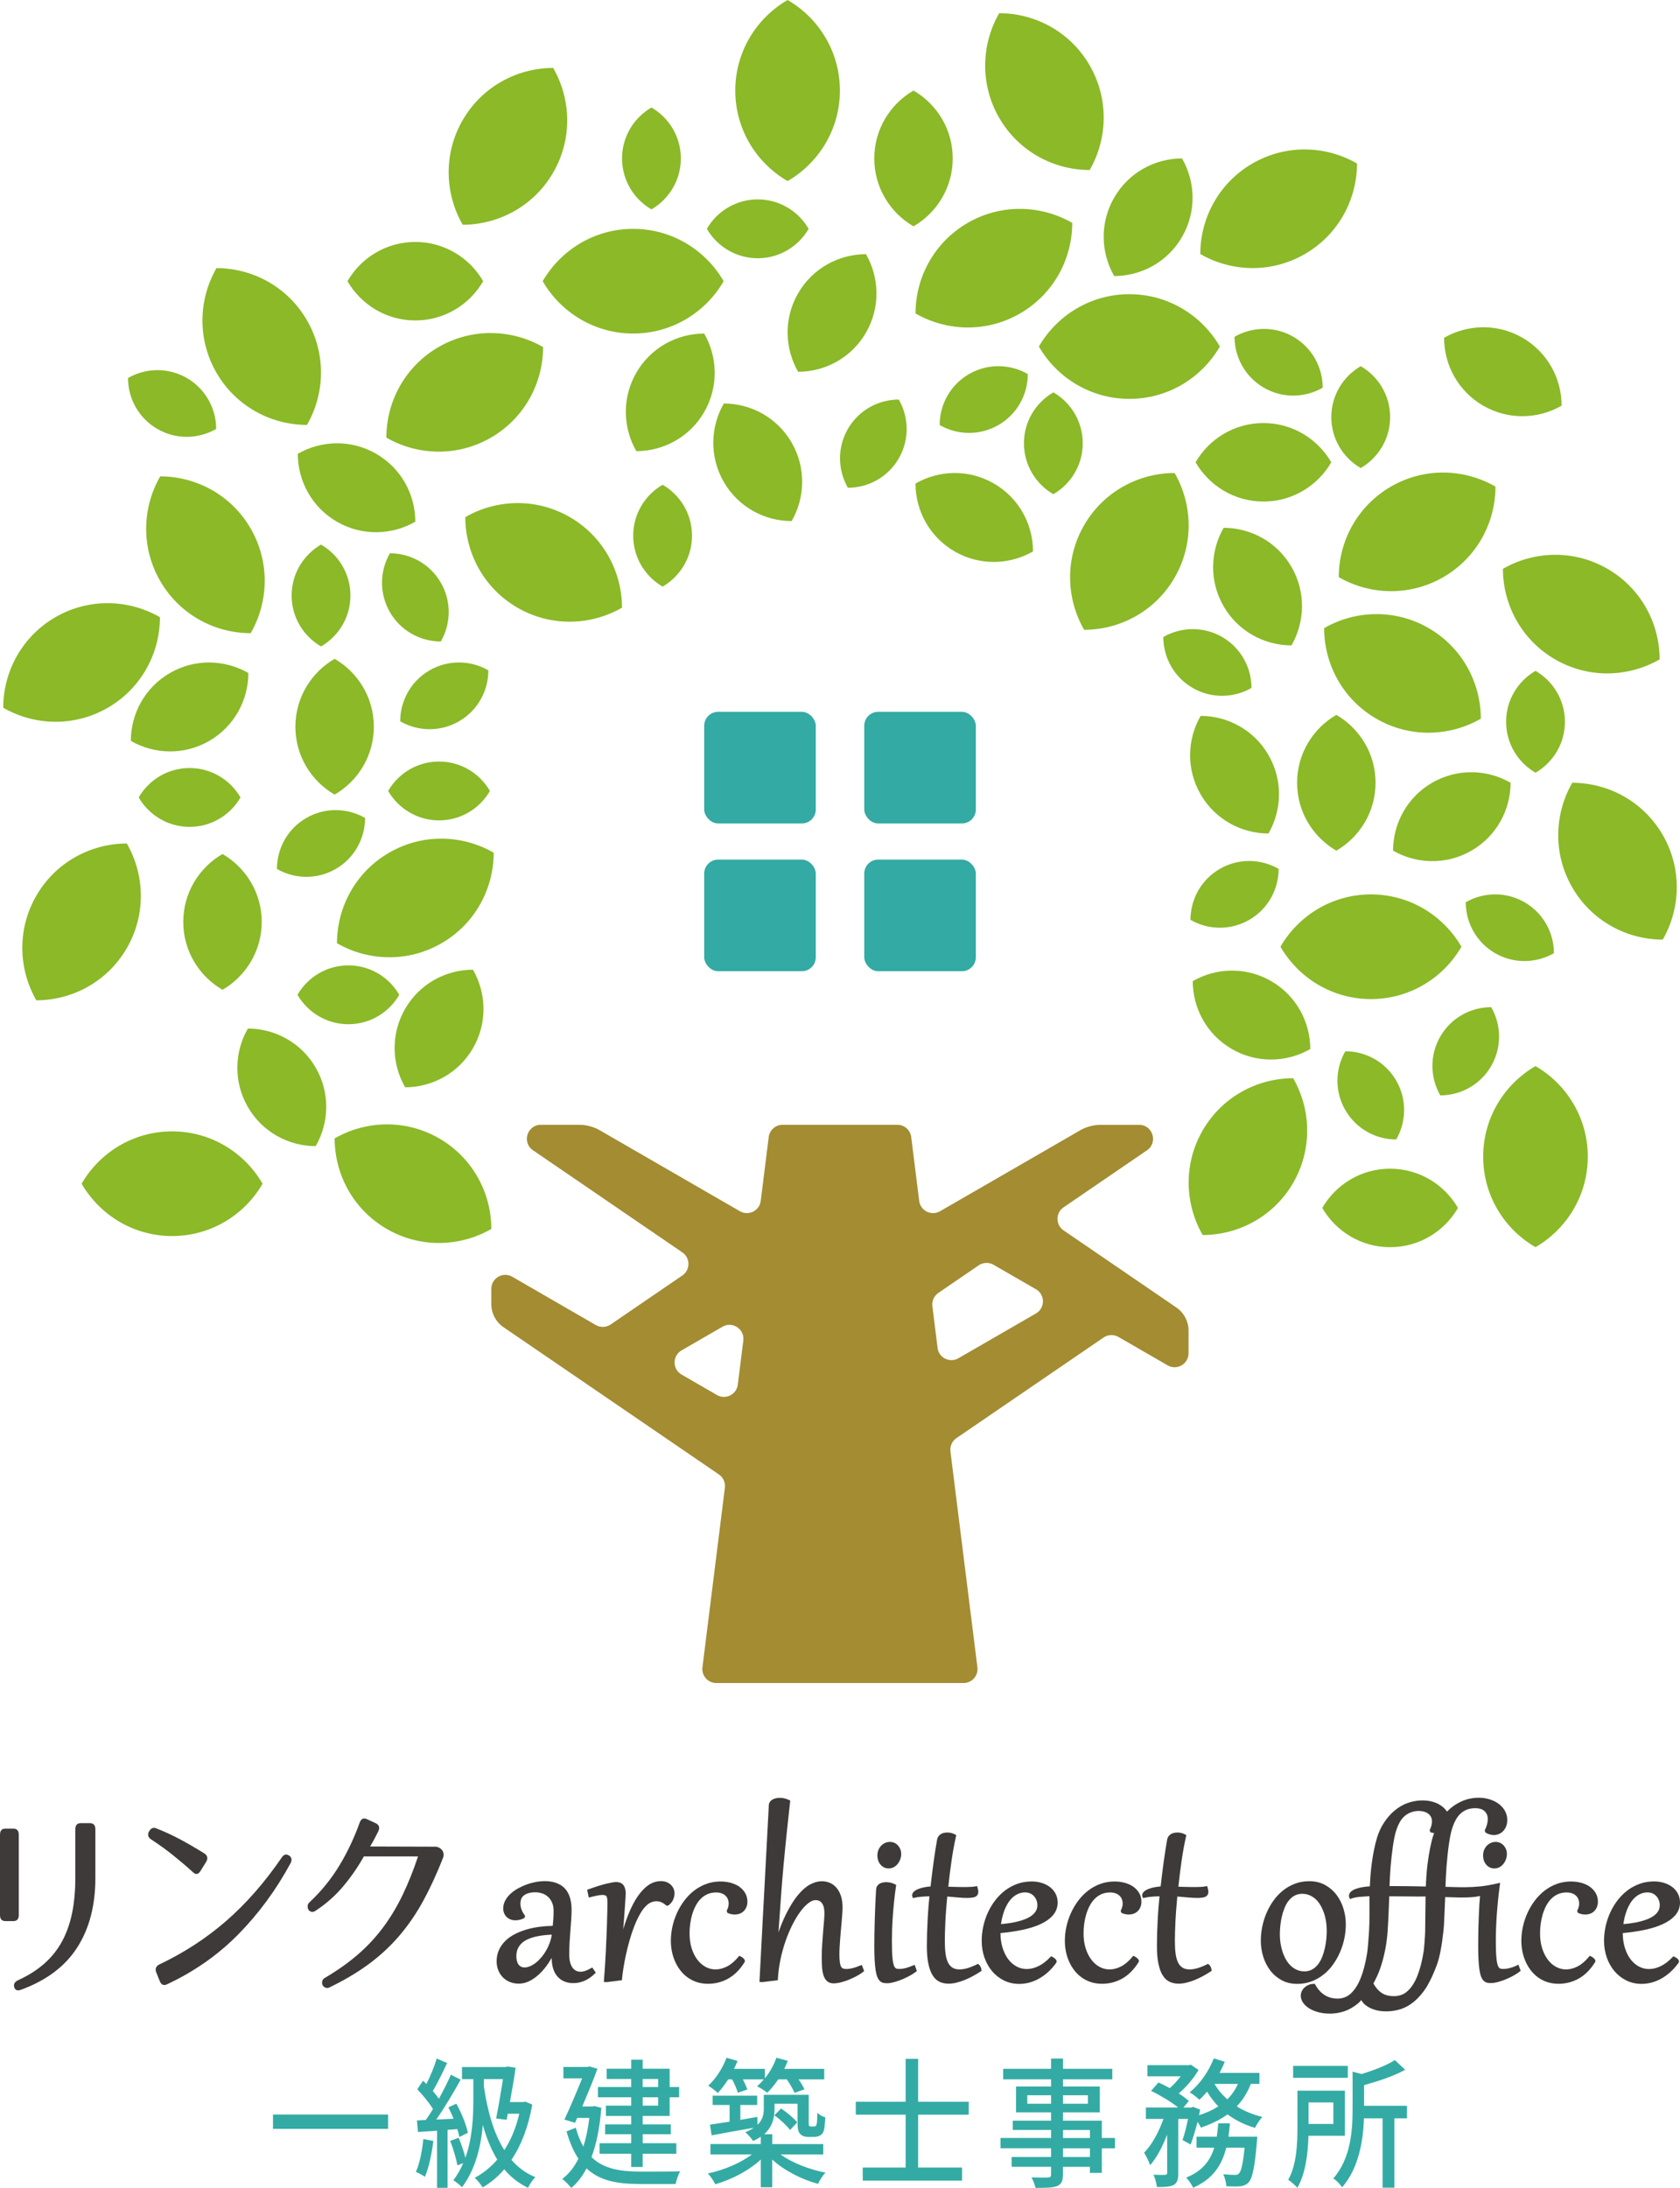 <svg xmlns="http://www.w3.org/2000/svg" id="_&#x30EC;&#x30A4;&#x30E4;&#x30FC;_1" viewBox="0 0 499.4 650"><defs><style>.cls-1{fill:#3e3a39;}.cls-2{fill:#33aba4;}.cls-3{fill:#a38c32;}.cls-4{fill:#8bb928;}.cls-5{fill:#33aaa3;}</style></defs><rect class="cls-5" x="256.91" y="255.37" width="33.17" height="33.17" rx="4.15" ry="4.15"></rect><rect class="cls-5" x="209.33" y="255.37" width="33.17" height="33.17" rx="4.15" ry="4.15"></rect><rect class="cls-5" x="256.91" y="211.47" width="33.17" height="33.17" rx="4.15" ry="4.15"></rect><rect class="cls-5" x="209.33" y="211.47" width="33.17" height="33.17" rx="4.15" ry="4.15"></rect><path class="cls-3" d="M345.42,385.52l-13.43-9.18-15.83-10.81c-2.41-1.65-2.41-5.2,0-6.85l24.79-16.94c3.37-2.3,1.74-7.57-2.34-7.57h-11.37c-2.18,0-4.33.57-6.22,1.67l-26.19,15.12-3.68,2.12-11.72,6.76c-2.57,1.48-5.82-.13-6.19-3.08l-2.37-18.97c-.26-2.07-2.02-3.63-4.11-3.63h-34.14c-2.09,0-3.85,1.56-4.11,3.63l-2.37,18.97c-.37,2.94-3.62,4.56-6.19,3.08l-41.58-24.01c-1.89-1.09-4.04-1.67-6.22-1.67h-11.37c-4.08,0-5.71,5.27-2.34,7.57l44.4,30.34c2.41,1.65,2.41,5.2,0,6.85l-21.31,14.56c-1.32.9-3.03.96-4.41.17l-24.85-14.35c-2.76-1.6-6.22.4-6.22,3.59v4.54c0,2.74,1.35,5.3,3.61,6.85l15.36,10.49,14.36,9.81,34.33,23.46c1.28.88,1.97,2.4,1.77,3.94l-6.67,53.36c-.31,2.47,1.62,4.66,4.11,4.66h73.52c2.49,0,4.42-2.19,4.11-4.66l-8.02-64.15c-.19-1.54.49-3.06,1.77-3.94l43.76-29.9c1.32-.9,3.03-.96,4.41-.17l14.62,8.44c2.76,1.6,6.22-.4,6.22-3.59v-6.73c0-2.74-1.35-5.3-3.61-6.85l-4.31-2.95ZM202.6,401.18l12.17-7.03c2.97-1.71,6.61.71,6.19,4.1l-1.64,13.11c-.37,2.94-3.62,4.56-6.19,3.08l-10.53-6.08c-2.76-1.6-2.76-5.58,0-7.18ZM278.71,400.45l-1.55-12.4c-.19-1.54.49-3.06,1.77-3.94l12-8.2c1.32-.9,3.03-.96,4.41-.17l12.62,7.28c2.76,1.6,2.76,5.58,0,7.18l-23.07,13.32c-2.57,1.48-5.82-.13-6.19-3.08Z"></path><path class="cls-4" d="M428.14,307.94c-3.23,5.6-3,12.24,0,17.48,6.04,0,11.9-3.13,15.14-8.73,3.23-5.6,3-12.24,0-17.48-6.04,0-11.9,3.13-15.14,8.73Z"></path><path class="cls-4" d="M127.69,199.15c-5.6,3.23-8.72,9.1-8.73,15.14,5.23,3.01,11.87,3.24,17.48,0s8.72-9.1,8.73-15.14c-5.23-3.01-11.87-3.24-17.48,0Z"></path><path class="cls-4" d="M103.56,286.8c-6.47,0-12.11,3.52-15.13,8.74,3.03,5.22,8.66,8.74,15.13,8.74s12.11-3.52,15.13-8.74c-3.03-5.22-8.66-8.74-15.13-8.74Z"></path><path class="cls-4" d="M55.53,112.3c-5.6-3.23-12.24-3-17.48,0,0,6.04,3.13,11.9,8.73,15.14,5.6,3.23,12.24,3,17.48,0,0-6.04-3.13-11.9-8.73-15.14Z"></path><path class="cls-4" d="M202.39,47.07c0-6.47-3.52-12.11-8.74-15.13-5.22,3.03-8.74,8.66-8.74,15.13s3.52,12.11,8.74,15.13c5.22-3.03,8.74-8.66,8.74-15.13Z"></path><path class="cls-4" d="M362.61,258.13c-5.6,3.23-8.72,9.1-8.73,15.14,5.23,3.01,11.87,3.24,17.48,0,5.6-3.23,8.72-9.1,8.73-15.14-5.23-3.01-11.87-3.24-17.48,0Z"></path><path class="cls-4" d="M130.51,226.24c-6.47,0-12.11,3.52-15.13,8.74,3.03,5.22,8.66,8.74,15.13,8.74s12.11-3.52,15.13-8.74c-3.03-5.22-8.66-8.74-15.13-8.74Z"></path><path class="cls-4" d="M453.19,268.04c-5.6-3.23-12.24-3-17.48,0,0,6.04,3.13,11.9,8.73,15.14,5.6,3.23,12.24,3,17.48,0,0-6.04-3.13-11.9-8.73-15.14Z"></path><path class="cls-4" d="M131.04,173.1c-3.23-5.6-9.1-8.72-15.14-8.73-3.01,5.23-3.24,11.87,0,17.48s9.1,8.72,15.14,8.73c3.01-5.23,3.24-11.87,0-17.48Z"></path><path class="cls-4" d="M321.86,131.69c0-6.47-3.52-12.11-8.74-15.13-5.22,3.03-8.74,8.66-8.74,15.13s3.52,12.11,8.74,15.13c5.22-3.03,8.74-8.66,8.74-15.13Z"></path><path class="cls-4" d="M91.05,243.01c-5.6,3.23-8.72,9.1-8.73,15.14,5.23,3.01,11.87,3.24,17.48,0,5.6-3.23,8.72-9.1,8.73-15.14-5.23-3.01-11.87-3.24-17.48,0Z"></path><path class="cls-4" d="M56.36,228.17c-6.47,0-12.11,3.52-15.13,8.74,3.03,5.22,8.66,8.74,15.13,8.74s12.11-3.52,15.13-8.74c-3.03-5.22-8.66-8.74-15.13-8.74Z"></path><path class="cls-4" d="M205.71,159.14c0-6.47-3.52-12.11-8.74-15.13-5.22,3.03-8.74,8.66-8.74,15.13s3.52,12.11,8.74,15.13c5.22-3.03,8.74-8.66,8.74-15.13Z"></path><path class="cls-4" d="M252.04,127.43c-3.23,5.6-3,12.24,0,17.48,6.04,0,11.9-3.13,15.14-8.73,3.23-5.6,3-12.24,0-17.48-6.04,0-11.9,3.13-15.14,8.73Z"></path><path class="cls-4" d="M288.05,111.13c-5.6,3.23-8.72,9.1-8.73,15.14,5.23,3.01,11.87,3.24,17.48,0s8.72-9.1,8.73-15.14c-5.23-3.01-11.87-3.24-17.48,0Z"></path><path class="cls-4" d="M363.29,189.24c-5.6-3.23-12.24-3-17.48,0,0,6.04,3.13,11.9,8.73,15.14,5.6,3.23,12.24,3,17.48,0,0-6.04-3.13-11.9-8.73-15.14Z"></path><path class="cls-4" d="M104.17,176.92c0-6.47-3.52-12.11-8.74-15.13-5.22,3.03-8.74,8.66-8.74,15.13s3.52,12.11,8.74,15.13c5.22-3.03,8.74-8.66,8.74-15.13Z"></path><path class="cls-4" d="M50.53,199.93c-7.47,4.31-11.63,12.14-11.64,20.18,6.98,4.01,15.83,4.32,23.3.01,7.47-4.31,11.63-12.14,11.64-20.18-6.98-4.01-15.83-4.32-23.3-.01Z"></path><path class="cls-4" d="M413.23,347.2c-8.63,0-16.14,4.7-20.17,11.66,4.03,6.96,11.55,11.66,20.17,11.66s16.14-4.7,20.17-11.66c-4.03-6.96-11.55-11.66-20.17-11.66Z"></path><path class="cls-4" d="M295.44,143.64c-7.47-4.31-16.33-4-23.3.01.01,8.05,4.17,15.87,11.64,20.18,7.47,4.31,16.33,4,23.3-.01-.01-8.05-4.17-15.87-11.64-20.18Z"></path><path class="cls-4" d="M377.08,224.32c-4.31-7.47-12.14-11.63-20.18-11.64-4.01,6.98-4.32,15.83-.01,23.3,4.31,7.47,12.14,11.63,20.18,11.64,4.01-6.98,4.32-15.83.01-23.3Z"></path><path class="cls-4" d="M77.8,273.88c0-8.63-4.7-16.14-11.66-20.17-6.96,4.03-11.66,11.55-11.66,20.17s4.7,16.14,11.66,20.17c6.96-4.03,11.66-11.55,11.66-20.17Z"></path><path class="cls-4" d="M331.2,58.71c-4.31,7.47-4,16.33.01,23.3,8.05-.01,15.87-4.17,20.18-11.64,4.31-7.47,4-16.33-.01-23.3-8.05.01-15.87,4.17-20.18,11.64Z"></path><path class="cls-4" d="M111.82,134.81c-7.47-4.31-16.33-4-23.3.01.01,8.05,4.17,15.87,11.64,20.18,7.47,4.31,16.33,4,23.3-.01-.01-8.05-4.17-15.87-11.64-20.18Z"></path><path class="cls-4" d="M235.34,131.51c-4.31-7.47-12.14-11.63-20.18-11.64-4.01,6.98-4.32,15.83-.01,23.3,4.31,7.47,12.14,11.63,20.18,11.64,4.01-6.98,4.32-15.83.01-23.3Z"></path><path class="cls-4" d="M408.9,232.55c0-8.63-4.7-16.14-11.66-20.17-6.96,4.03-11.66,11.55-11.66,20.17s4.7,16.14,11.66,20.17c6.96-4.03,11.66-11.55,11.66-20.17Z"></path><path class="cls-4" d="M375.57,125.68c-8.63,0-16.14,4.7-20.17,11.66,4.03,6.96,11.55,11.66,20.17,11.66s16.14-4.7,20.17-11.66c-4.03-6.96-11.55-11.66-20.17-11.66Z"></path><path class="cls-4" d="M377.86,291.47c-7.47-4.31-16.33-4-23.3.01.01,8.05,4.17,15.87,11.64,20.18,7.47,4.31,16.33,4,23.3-.01-.01-8.05-4.17-15.87-11.64-20.18Z"></path><path class="cls-4" d="M93.86,317.2c-4.31-7.47-12.14-11.63-20.18-11.64-4.01,6.98-4.32,15.83-.01,23.3,4.31,7.47,12.14,11.63,20.18,11.64,4.01-6.98,4.32-15.83.01-23.3Z"></path><path class="cls-4" d="M283.21,47.07c0-8.63-4.7-16.14-11.66-20.17-6.96,4.03-11.66,11.55-11.66,20.17s4.7,16.14,11.66,20.17c6.96-4.03,11.66-11.55,11.66-20.17Z"></path><path class="cls-4" d="M120.42,299.72c-4.31,7.47-4,16.33.01,23.3,8.05-.01,15.87-4.17,20.18-11.64s4-16.33-.01-23.3c-8.05.01-15.87,4.17-20.18,11.64Z"></path><path class="cls-4" d="M357.5,335.84c-5.75,9.96-5.34,21.77.01,31.07,10.73-.02,21.16-5.56,26.91-15.52,5.75-9.96,5.34-21.77-.01-31.07-10.73.02-21.16,5.56-26.91,15.52Z"></path><path class="cls-4" d="M413.48,144.55c-9.96,5.75-15.51,16.18-15.52,26.91,9.3,5.35,21.11,5.76,31.07.01,9.96-5.75,15.51-16.18,15.52-26.91-9.3-5.35-21.11-5.76-31.07-.01Z"></path><path class="cls-4" d="M407.53,265.71c-11.5,0-21.52,6.26-26.9,15.55,5.38,9.28,15.4,15.55,26.9,15.55s21.52-6.26,26.9-15.55c-5.38-9.28-15.4-15.55-26.9-15.55Z"></path><path class="cls-4" d="M130.54,338.19c-9.96-5.75-21.77-5.34-31.07.01.02,10.73,5.56,21.16,15.52,26.91,9.96,5.75,21.77,5.34,31.07-.01-.02-10.73-5.56-21.16-15.52-26.91Z"></path><path class="cls-4" d="M74.53,157.04c-5.75-9.96-16.18-15.51-26.91-15.52-5.35,9.3-5.76,21.11-.01,31.07s16.18,15.51,26.91,15.52c5.35-9.3,5.76-21.11.01-31.07Z"></path><path class="cls-4" d="M322.26,156.04c-5.75,9.96-5.34,21.77.01,31.07,10.73-.02,21.16-5.56,26.91-15.52s5.34-21.77-.01-31.07c-10.73.02-21.16,5.56-26.91,15.52Z"></path><path class="cls-4" d="M115.69,253.31c-9.96,5.75-15.51,16.18-15.52,26.91,9.3,5.35,21.11,5.76,31.07.01,9.96-5.75,15.51-16.18,15.52-26.91-9.3-5.35-21.11-5.76-31.07-.01Z"></path><path class="cls-4" d="M51.16,336.11c-11.5,0-21.52,6.26-26.9,15.55,5.38,9.28,15.4,15.55,26.9,15.55s21.52-6.26,26.9-15.55c-5.38-9.28-15.4-15.55-26.9-15.55Z"></path><path class="cls-4" d="M424.68,186.6c-9.96-5.75-21.77-5.34-31.07.01.02,10.73,5.56,21.16,15.52,26.91,9.96,5.75,21.77,5.34,31.07-.01-.02-10.73-5.56-21.16-15.52-26.91Z"></path><path class="cls-4" d="M323.93,19.44c-5.75-9.96-16.18-15.51-26.91-15.52-5.35,9.3-5.76,21.11-.01,31.07,5.75,9.96,16.18,15.51,26.91,15.52,5.35-9.3,5.76-21.11.01-31.07Z"></path><path class="cls-4" d="M471.99,343.62c0-11.5-6.26-21.52-15.55-26.9-9.28,5.38-15.55,15.4-15.55,26.9s6.26,21.52,15.55,26.9c9.28-5.38,15.55-15.4,15.55-26.9Z"></path><path class="cls-4" d="M10.79,266.11c-5.75,9.96-5.34,21.77.01,31.07,10.73-.02,21.16-5.56,26.91-15.52s5.34-21.77-.01-31.07c-10.73.02-21.16,5.56-26.91,15.52Z"></path><path class="cls-4" d="M287.67,66.21c-9.96,5.75-15.51,16.18-15.52,26.91,9.3,5.35,21.11,5.76,31.07.01,9.96-5.75,15.51-16.18,15.52-26.91-9.3-5.35-21.11-5.76-31.07-.01Z"></path><path class="cls-4" d="M335.72,87.4c-11.5,0-21.52,6.26-26.9,15.55,5.38,9.28,15.4,15.55,26.9,15.55s21.52-6.26,26.9-15.55c-5.38-9.28-15.4-15.55-26.9-15.55Z"></path><path class="cls-4" d="M169.38,153.62c-9.96-5.75-21.77-5.34-31.07.01.02,10.73,5.56,21.16,15.52,26.91,9.96,5.75,21.77,5.34,31.07-.01-.02-10.73-5.56-21.16-15.52-26.91Z"></path><path class="cls-4" d="M91.26,95.17c-5.75-9.96-16.18-15.51-26.91-15.52-5.35,9.3-5.76,21.11-.01,31.07,5.75,9.96,16.18,15.51,26.91,15.52,5.35-9.3,5.76-21.11.01-31.07Z"></path><path class="cls-4" d="M137.53,35.7c-5.75,9.96-5.34,21.77.01,31.07,10.73-.02,21.16-5.56,26.91-15.52,5.75-9.96,5.34-21.77-.01-31.07-10.73.02-21.16,5.56-26.91,15.52Z"></path><path class="cls-4" d="M425.74,232.53c-7.47,4.31-11.63,12.14-11.64,20.18,6.98,4.01,15.83,4.32,23.3.01,7.47-4.31,11.63-12.14,11.64-20.18-6.98-4.01-15.83-4.32-23.3-.01Z"></path><path class="cls-4" d="M16.48,183.35c-9.96,5.75-15.51,16.18-15.52,26.91,9.3,5.35,21.11,5.76,31.07.01,9.96-5.75,15.51-16.18,15.52-26.91-9.3-5.35-21.11-5.76-31.07-.01Z"></path><path class="cls-4" d="M123.46,71.88c-8.63,0-16.14,4.7-20.17,11.66,4.03,6.96,11.55,11.66,20.17,11.66s16.14-4.7,20.17-11.66c-4.03-6.96-11.55-11.66-20.17-11.66Z"></path><path class="cls-4" d="M188.22,67.99c-11.5,0-21.52,6.26-26.9,15.55,5.38,9.28,15.4,15.55,26.9,15.55s21.52-6.26,26.9-15.55c-5.38-9.28-15.4-15.55-26.9-15.55Z"></path><path class="cls-4" d="M452.57,100.34c-7.47-4.31-16.33-4-23.3.01.01,8.05,4.17,15.87,11.64,20.18,7.47,4.31,16.33,4,23.3-.01-.01-8.05-4.17-15.87-11.64-20.18Z"></path><path class="cls-4" d="M477.83,168.98c-9.96-5.75-21.77-5.34-31.07.01.02,10.73,5.56,21.16,15.52,26.91,9.96,5.75,21.77,5.34,31.07-.01-.02-10.73-5.56-21.16-15.52-26.91Z"></path><path class="cls-4" d="M383.92,168.44c-4.31-7.47-12.14-11.63-20.18-11.64-4.01,6.98-4.32,15.83-.01,23.3,4.31,7.47,12.14,11.63,20.18,11.64,4.01-6.98,4.32-15.83.01-23.3Z"></path><path class="cls-4" d="M494.28,248.07c-5.75-9.96-16.18-15.51-26.91-15.52-5.35,9.3-5.76,21.11-.01,31.07s16.18,15.51,26.91,15.52c5.35-9.3,5.76-21.11.01-31.07Z"></path><path class="cls-4" d="M111.13,215.9c0-8.63-4.7-16.14-11.66-20.17-6.96,4.03-11.66,11.55-11.66,20.17s4.7,16.14,11.66,20.17c6.96-4.03,11.66-11.55,11.66-20.17Z"></path><path class="cls-4" d="M465.19,214.43c0-6.47-3.52-12.11-8.74-15.13-5.22,3.03-8.74,8.66-8.74,15.13s3.52,12.11,8.74,15.13c5.22-3.03,8.74-8.66,8.74-15.13Z"></path><path class="cls-4" d="M130.37,103.1c-9.96,5.75-15.51,16.18-15.52,26.91,9.3,5.35,21.11,5.76,31.07.01,9.96-5.75,15.51-16.18,15.52-26.91-9.3-5.35-21.11-5.76-31.07-.01Z"></path><path class="cls-4" d="M413.23,123.92c0-6.47-3.52-12.11-8.74-15.13-5.22,3.03-8.74,8.66-8.74,15.13s3.52,12.11,8.74,15.13c5.22-3.03,8.74-8.66,8.74-15.13Z"></path><path class="cls-4" d="M189.15,110.73c-4.31,7.47-4,16.33.01,23.3,8.05-.01,15.87-4.17,20.18-11.64s4-16.33-.01-23.3c-8.05.01-15.87,4.17-20.18,11.64Z"></path><path class="cls-4" d="M384.46,100.05c-5.6-3.23-12.24-3-17.48,0,0,6.04,3.13,11.9,8.73,15.14s12.24,3,17.48,0c0-6.04-3.13-11.9-8.73-15.14Z"></path><path class="cls-4" d="M372.32,48.56c-9.96,5.75-15.51,16.18-15.52,26.91,9.3,5.35,21.11,5.76,31.07.01,9.96-5.75,15.51-16.18,15.52-26.91-9.3-5.35-21.11-5.76-31.07-.01Z"></path><path class="cls-4" d="M415.05,321.04c-3.23-5.6-9.1-8.72-15.14-8.73-3.01,5.23-3.24,11.87,0,17.48s9.1,8.72,15.14,8.73c3.01-5.23,3.24-11.87,0-17.48Z"></path><path class="cls-4" d="M237.24,87.15c-4.31,7.47-4,16.33.01,23.3,8.05-.01,15.87-4.17,20.18-11.64,4.31-7.47,4-16.33-.01-23.3-8.05.01-15.87,4.17-20.18,11.64Z"></path><path class="cls-4" d="M225.25,59.24c-6.47,0-12.11,3.52-15.13,8.74,3.03,5.22,8.66,8.74,15.13,8.74s12.11-3.52,15.13-8.74c-3.03-5.22-8.66-8.74-15.13-8.74Z"></path><path class="cls-4" d="M249.67,26.9c0-11.5-6.26-21.52-15.55-26.9-9.28,5.38-15.55,15.4-15.55,26.9s6.26,21.52,15.55,26.9c9.28-5.38,15.55-15.4,15.55-26.9Z"></path><path class="cls-2" d="M115.37,628.19v4.26h-34.22v-4.26h34.22Z"></path><path class="cls-2" d="M128.82,636.05c-.49,3.93-1.35,7.98-2.52,10.65-.56-.46-1.95-1.17-2.67-1.46,1.13-2.51,1.84-6.19,2.22-9.78l2.97.59ZM133.04,632.75v17.21h-3.12v-16.96l-5.68.38-.3-3.43,2.63-.13c.68-.96,1.43-2.09,2.14-3.26-1.16-1.88-3.01-4.14-4.66-5.85l1.69-2.55c.34.29.67.63,1.01.96,1.17-2.3,2.41-5.31,3.08-7.56l3.08,1.34c-1.32,2.8-2.9,6.02-4.25,8.31.68.79,1.32,1.59,1.81,2.3,1.35-2.46,2.63-5.01,3.57-7.14l2.9,1.46c-2.11,3.8-4.81,8.36-7.26,11.86l5.15-.25c-.49-1.17-1.02-2.34-1.54-3.38l2.37-1.09c1.5,2.71,2.97,6.31,3.42,8.65l-2.52,1.25c-.15-.67-.34-1.46-.6-2.34l-2.93.21ZM158.23,625.23c-1.2,6.77-3.35,12.24-6.2,16.42,1.95,2.26,4.29,4.01,7.11,5.14-.72.71-1.73,2.17-2.18,3.18-2.78-1.34-5.11-3.18-7.07-5.51-1.92,2.26-4.1,4.05-6.43,5.39-.49-.83-1.62-2.3-2.37-2.84,2.48-1.34,4.78-3.13,6.73-5.43-1.81-2.92-3.2-6.39-4.29-10.28-.56,6.23-2.14,13.12-6.2,18.51-.53-.59-1.77-1.63-2.56-2.09,1.2-1.59,2.18-3.3,2.93-5.1l-1.73.67c-.34-1.96-1.24-4.97-2.14-7.27l2.52-.92c.75,1.79,1.54,4.09,1.99,5.93,2.11-5.89,2.37-12.32,2.37-17.21v-6.14h-3.38v-3.59h13.01l.56-.17,2.37.38c-.41,2.97-1.05,6.64-1.69,10.19h3.95l.6-.13,2.11.88ZM143.83,619.8c1.09,7.39,2.93,14,6.09,18.97,1.92-2.97,3.46-6.56,4.44-10.82h-3.42l-.34,1.8-3.12-.38c.71-3.55,1.5-8.19,2.03-11.7h-5.68v2.13Z"></path><path class="cls-2" d="M178.76,626.23c-.49,5.93-1.47,10.78-2.93,14.62,3.61,3.51,8.54,4.26,14.4,4.3,1.84,0,9.7,0,11.96-.08-.53.88-1.13,2.63-1.36,3.76h-10.68c-6.58,0-11.85-.92-15.8-4.64-1.28,2.46-2.78,4.39-4.55,5.81-.56-.75-1.88-2.13-2.67-2.67,1.92-1.46,3.54-3.42,4.81-6.02-1.39-2.09-2.59-4.76-3.53-8.11l2.75-1.09c.6,2.22,1.35,4.05,2.26,5.6.79-2.46,1.39-5.3,1.77-8.52h-3.61l-.64,1.46-3.16-.96c1.77-3.76,3.8-8.6,5.27-12.24h-5.57v-3.39h7.18l.53-.17,2.41.71c-1.16,3.22-2.86,7.31-4.51,11.2h3.05l.56-.13,2.07.54ZM187.63,623.06h-9.89v-3.05h9.89v-2.38h-7.3v-3.05h7.3v-2.67h3.42v2.67h8.01v5.43h2.82v3.05h-2.82v5.55h-8.01v2.51h8.35v2.92h-8.35v2.67h10v3.13h-10v3.93h-3.42v-3.93h-9.4v-3.13h9.4v-2.67h-7.75v-2.92h7.75v-2.51h-7.52v-3.05h7.52v-2.5ZM191.05,620.01h4.59v-2.38h-4.59v2.38ZM195.64,623.06h-4.59v2.5h4.59v-2.5Z"></path><path class="cls-2" d="M232.07,640.06c3.39,2.51,8.54,4.47,13.31,5.39-.75.79-1.77,2.34-2.22,3.34-4.78-1.29-10.04-3.93-13.61-7.23v8.23h-3.39v-8.23c-3.57,3.34-8.76,5.97-13.54,7.35-.45-1-1.47-2.42-2.18-3.22,4.63-.96,9.74-3.09,13.05-5.64h-12.3v-3.09h14.97v-2.17c-.68.46-1.43.88-2.29,1.26-.45-.71-1.65-2.09-2.33-2.59,1.05-.42,1.88-.88,2.56-1.34-4.47.79-9.1,1.59-12.56,2.26l-.49-3.18c1.65-.25,3.65-.54,5.83-.88v-4.97h-5.04v-2.76h13.24v2.76h-5v4.43c1.66-.29,3.35-.59,5.04-.88l.08,2.34c1.54-1.5,1.85-3.13,1.85-4.76v-4.14h13.35v7.9c0,.71,0,1.17.11,1.3.11.17.3.21.53.21h.79c.26,0,.49-.04.64-.13.15-.13.26-.38.34-.84.08-.5.11-1.63.15-3.09.56.54,1.58,1.13,2.37,1.34-.08,1.59-.23,3.34-.45,3.97-.23.67-.6,1.17-1.13,1.42-.45.29-1.2.42-1.85.42h-1.77c-.79,0-1.69-.25-2.22-.84-.6-.62-.83-1.34-.83-3.76v-5.26h-6.84v1.59c0,2.59-.64,5.3-3.08,7.48h2.41v2.92h15.15v3.09h-12.64ZM216.46,617.75c-.98,1.54-2.03,2.92-3.08,4.05-.64-.63-2.03-1.67-2.86-2.17,2.26-2.05,4.29-5.18,5.45-8.31l3.27.96c-.3.79-.68,1.59-1.05,2.34h9.18v2.8c1.47-1.79,2.67-3.93,3.42-6.1l3.39.92c-.3.79-.64,1.58-1.05,2.38h11.88v3.13h-7.63c.75,1.04,1.39,2.13,1.73,2.97l-2.93,1.04c-.45-1.09-1.36-2.67-2.29-4.01h-2.56c-1.02,1.54-2.14,2.88-3.24,3.97-.72-.59-2.22-1.51-3.05-1.92.72-.58,1.39-1.3,2.03-2.05h-6.24c.56,1.09,1.05,2.21,1.32,3.01l-2.82.96c-.3-1.04-.98-2.63-1.69-3.97h-1.16ZM232.18,626.4c1.73,1.13,3.8,2.88,4.81,4.13l-2.14,2.26c-.98-1.34-2.97-3.17-4.66-4.38l1.99-2.01Z"></path><path class="cls-2" d="M272.93,628.23v15.71h13.05v3.88h-29.52v-3.88h12.75v-15.71h-14.82v-3.84h14.82v-12.74h3.72v12.74h15.04v3.84h-15.04Z"></path><path class="cls-2" d="M331.44,638.22h-3.91v7.31h-3.54v-1.8h-8.01v2.17c0,2.13-.49,3.01-1.77,3.55-1.28.5-3.23.54-6.39.54-.19-.88-.72-2.3-1.2-3.13,2.07.08,4.33.08,4.93.04.68-.04.9-.25.9-.96v-2.22h-11.73v-2.92h11.73v-2.59h-15.04v-3.05h15.04v-2.38h-11.39v-2.76h11.39v-2.47h-10.42v-7.68h10.42v-2.13h-14.25v-3.13h14.25v-3.05h3.54v3.05h14.66v3.13h-14.66v2.13h10.94v7.68h-10.94v2.47h11.54v5.14h3.91v3.05ZM312.45,624.98v-2.51h-7.07v2.51h7.07ZM315.99,622.47v2.51h7.41v-2.51h-7.41ZM315.99,635.17h8.01v-2.38h-8.01v2.38ZM324,638.22h-8.01v2.59h8.01v-2.59Z"></path><path class="cls-2" d="M371.82,619.09c-1.01,2.63-2.44,4.85-4.17,6.68,2.22,1.42,4.81,2.46,7.6,3.13-.72.75-1.73,2.26-2.18,3.26-3.01-.88-5.76-2.22-8.16-4.01-2.29,1.67-5,2.92-7.94,3.93-.19-.46-.56-1.09-.98-1.71-.64,2.47-1.36,4.93-2.07,6.73l-2.41-1.34c.6-1.63,1.16-3.97,1.65-6.27h-2.9v16.04c0,1.88-.26,2.92-1.39,3.59-1.09.54-2.63.62-4.96.62-.11-1.04-.56-2.63-1.02-3.67,1.51.08,3.01.08,3.46.04.45-.04.6-.13.6-.62v-11.32c-1.39,3.59-3.16,6.98-5.08,9.07-.34-1.13-1.17-2.72-1.77-3.72,2.26-2.22,4.4-6.19,5.76-10.03h-5.23v-3.39h9.59c-2.07-1.67-5.34-3.63-8.05-4.93l2.18-2.5c1.05.46,2.26,1.04,3.38,1.67,1.17-1,2.29-2.26,3.24-3.51h-9.89v-3.3h12.37l.56-.13,2.26,1.55c-1.39,2.46-3.65,5.06-5.87,6.98,1.2.75,2.22,1.55,3.01,2.22l-1.62,1.96h2.33l.52-.21,2.11.83c-.11.54-.23,1.09-.34,1.67,2.14-.67,4.06-1.55,5.75-2.63-1.28-1.34-2.41-2.8-3.35-4.39-.75.92-1.51,1.71-2.26,2.42-.68-.63-2.03-1.71-2.9-2.21,2.97-2.38,5.64-6.14,7.15-10.07l3.27,1c-.45,1.13-.98,2.21-1.54,3.3h11.85v3.26h-2.6ZM373.74,634.75s-.04,1-.11,1.55c-.64,7.48-1.32,10.69-2.37,11.95-.75.83-1.51,1.09-2.52,1.26-.94.08-2.48.08-4.18,0-.08-1.09-.45-2.59-.94-3.59,1.47.17,2.86.21,3.5.21.56,0,.87-.08,1.2-.46.64-.63,1.16-2.76,1.65-7.64h-5.45c-1.28,5.14-3.91,9.31-9.85,11.91-.41-.92-1.35-2.34-2.07-3.01,4.89-1.96,7.18-5.1,8.35-8.9h-5.27v-3.26h6.02c.19-1.3.34-2.59.45-3.97h3.46c-.11,1.38-.26,2.67-.45,3.97h8.57ZM361.03,619.09c.98,1.71,2.26,3.22,3.8,4.59,1.32-1.29,2.37-2.84,3.16-4.59h-6.96Z"></path><path class="cls-2" d="M388.96,634.5c-.15,5.06-.83,11.24-3.31,15.46-.53-.67-2-1.92-2.71-2.38,2.52-4.43,2.74-10.82,2.74-15.58v-10.9h14.11v13.41h-10.83ZM400.65,617.29h-16.25v-3.55h16.25v3.55ZM388.99,624.6v6.39h7.37v-6.39h-7.37ZM418.25,629.32h-3.76v20.6h-3.5v-20.6h-5.53c-.23,6.44-1.47,14.71-6.51,20.51-.49-.83-1.73-2.17-2.6-2.63,5.19-6.02,5.72-14.2,5.72-20.51v-11.24l2.67.71c3.72-1.13,7.56-2.63,9.89-4.14l3.08,2.88c-3.38,1.88-7.97,3.38-12.22,4.55v6.14h12.75v3.72Z"></path><path class="cls-1" d="M175.66,584.72c-2.42,1.45-4.32,1.41-5.49-.18-.63-.86-.95-2.19-.95-3.96,0-1.19.03-2.39.1-3.56.07-1.2.15-2.36.24-3.49.09-1.13.17-2.22.24-3.25.08-1.05.11-2.02.11-2.88,0-1.29-.15-2.47-.44-3.5-.3-1.06-.78-1.97-1.43-2.73-.66-.76-1.52-1.34-2.57-1.73-1.57-.59-3.65-.8-6.2-.33-.89.17-1.79.41-2.67.73-.88.31-1.74.7-2.58,1.16-.84.46-1.59.99-2.23,1.58-.65.59-1.18,1.26-1.58,1.99-.41.75-.62,1.56-.62,2.41,0,.54.1,1.03.29,1.46.19.44.45.82.78,1.12.33.31.72.54,1.16.7,1.16.42,2.57.27,3.88-.36l.17-.09.24-.64-.16-.21c-.41-.56-.73-1.14-.94-1.73-.21-.58-.31-1.16-.31-1.73,0-.47.08-.92.23-1.33.14-.38.39-.72.72-1.01.35-.3.81-.54,1.39-.71,1.02-.31,2.62-.46,4.14.05.63.21,1.2.54,1.7.99.5.44.9,1.01,1.21,1.7.31.69.47,1.53.47,2.49,0,.88-.03,1.73-.08,2.51-.05.63-.11,1.28-.18,1.95-1.3.02-2.58.11-3.83.27-1.39.18-2.72.45-3.98.82-1.26.37-2.44.84-3.5,1.39-1.09.57-2.03,1.25-2.81,2.02-.79.78-1.42,1.69-1.87,2.68-.45,1-.68,2.12-.68,3.34,0,.94.16,1.83.48,2.63.31.8.76,1.51,1.34,2.11.57.59,1.27,1.07,2.07,1.4s1.69.51,2.66.51c1.17,0,2.31-.29,3.37-.85,1.04-.55,2.03-1.28,2.93-2.16.9-.87,1.74-1.88,2.49-3,.36-.54.71-1.08,1.04-1.63,0,.05,0,.09,0,.14,0,1.18.15,2.24.46,3.15.31.93.76,1.71,1.32,2.32.57.62,1.26,1.1,2.04,1.41,1.8.72,4.07.58,5.98-.26,1.08-.48,2.09-1.19,3.01-2.1l.28-.28-1.05-1.55-.39.24ZM163.53,576.82c-.28.85-.64,1.67-1.07,2.44-.42.76-.91,1.48-1.45,2.13-.53.64-1.09,1.2-1.67,1.66-.58.46-1.16.82-1.75,1.07-1.05.46-2.08.49-2.74.13-.31-.17-.56-.39-.75-.68-.21-.3-.36-.66-.46-1.06-.1-.43-.15-.88-.15-1.35,0-.83.14-1.57.41-2.19.27-.62.66-1.17,1.14-1.63.49-.46,1.08-.86,1.76-1.18.7-.32,1.47-.59,2.29-.79.83-.2,1.73-.35,2.65-.45.76-.08,1.53-.13,2.29-.16-.1.7-.27,1.39-.49,2.06Z"></path><path class="cls-1" d="M200.08,564.38c.29-.61.43-1.25.43-1.9,0-.52-.11-1.02-.32-1.47-.21-.44-.5-.83-.86-1.15-.36-.32-.79-.58-1.27-.75-.48-.17-1.01-.26-1.56-.26-1.52,0-2.92.51-4.19,1.51-1.22.97-2.36,2.31-3.37,3.98-1,1.66-1.91,3.64-2.71,5.86-.34.95-.67,1.94-.98,2.97.07-.86.14-1.69.21-2.49.08-1.08.16-2.09.22-3.03l.28-4.22c.03-.46.04-.74.04-.83,0-1.11-.22-1.94-.65-2.53-.46-.63-1.22-.95-2.24-.95-.51,0-1.44.16-2.84.49-1.36.32-3.15.89-5.33,1.67l-.4.14.48,2.31,1.72-.42c.35-.08.67-.15.95-.2.28-.05.53-.09.75-.11.22-.02.43-.04.63-.04.47,0,.73.07.87.13.17.07.29.18.37.32.1.18.17.41.2.7.04.34.06.74.06,1.2,0,.59,0,1.39-.03,2.4-.02,1.02-.05,2.17-.1,3.45v.26c-.05,1.21-.1,2.51-.15,3.9-.06,1.48-.13,2.98-.2,4.48-.08,1.51-.17,3-.26,4.46-.09,1.46-.19,2.81-.29,4.05l-.04.49.89.05,4.49-.56.03-.39c.08-.87.21-1.92.4-3.12.19-1.23.43-2.57.74-3.97.3-1.38.67-2.85,1.09-4.34.42-1.48.9-2.91,1.42-4.24.51-1.32,1.09-2.54,1.72-3.65.61-1.07,1.28-1.94,1.99-2.58.41-.38.87-.67,1.37-.87.93-.39,2-.4,2.9-.03.45.18.93.49,1.44.92l.13.11h.5l.13-.1c.61-.46,1.06-1.01,1.35-1.62Z"></path><path class="cls-1" d="M219.85,560.55h0c-.72-.51-1.58-.9-2.55-1.18-2.26-.64-5.06-.53-7.36.32-1.31.48-2.53,1.15-3.61,1.99-1.09.84-2.06,1.84-2.92,2.97-.85,1.13-1.58,2.36-2.17,3.66-.59,1.29-1.05,2.67-1.36,4.08-.31,1.41-.46,2.83-.46,4.23,0,1.05.11,2.1.31,3.12.21,1.03.52,2.02.93,2.96.41.93.93,1.82,1.55,2.63.62.81,1.35,1.52,2.17,2.12.82.59,1.75,1.07,2.76,1.4,1.01.33,2.13.5,3.33.5,2.2,0,4.24-.54,6.08-1.59,1.84-1.05,3.43-2.66,4.74-4.77l.06-.12h0s.07-.11.07-.11v-.2c0-.2-.08-.39-.24-.57-.09-.11-.2-.22-.32-.32-.13-.11-.27-.21-.42-.3-.14-.08-.25-.14-.34-.18l-.34-.16-.24.29c-1.1,1.33-2.25,2.3-3.41,2.89-2.22,1.13-4.45,1.16-6.35.13-.93-.5-1.76-1.22-2.45-2.14-.71-.92-1.28-2.06-1.7-3.38-.42-1.32-.63-2.82-.63-4.45,0-.91.06-1.86.19-2.83.13-.97.33-1.92.6-2.82.28-.92.63-1.78,1.04-2.56.41-.78.92-1.47,1.5-2.06.57-.58,1.25-1.04,2-1.38.75-.33,1.61-.5,2.55-.5.64,0,1.2.09,1.68.27.47.18.86.42,1.16.72.3.3.54.65.68,1.03.15.4.23.82.23,1.26,0,.66-.17,1.33-.5,1.98l-.1.19.23.61.19.08c.33.14.67.25,1.01.32.89.17,1.74.11,2.46-.16.46-.17.87-.44,1.21-.78s.61-.75.79-1.22c.19-.47.28-1.01.28-1.6,0-.91-.22-1.74-.64-2.49-.42-.73-1-1.36-1.73-1.88Z"></path><path class="cls-1" d="M255.7,583.91c-.72.33-1.44.59-2.14.77h0c-1.12.29-2.32.39-3.01.1-.22-.09-.4-.27-.54-.54-.17-.32-.29-.78-.37-1.36-.08-.62-.12-1.44-.12-2.43,0-.57.02-1.25.07-2.03.05-.79.1-1.64.17-2.52.07-.88.14-1.79.23-2.7.08-.92.16-1.79.23-2.62.07-.83.12-1.58.17-2.26.05-.69.07-1.23.07-1.63,0-1.34-.17-2.51-.5-3.49-.34-.99-.79-1.81-1.37-2.44-.57-.64-1.24-1.12-1.99-1.43-1.79-.73-3.78-.58-5.87.56-1.21.67-2.44,1.75-3.64,3.23-1.19,1.46-2.37,3.37-3.51,5.69-.75,1.52-1.47,3.28-2.17,5.25l.76-10.79c.1-1.44.22-2.91.34-4.42.13-1.51.26-3.09.41-4.73.15-1.65.32-3.42.51-5.32.19-1.9.4-3.96.64-6.19.24-2.23.51-4.68.8-7.34l.04-.34-.31-.15c-1.34-.65-2.65-.8-3.83-.57-.38.07-.73.19-1.04.35-.33.17-.61.4-.82.69-.23.31-.35.67-.37,1.08l-1.46,27.48c-.11,2.06-.22,4.09-.33,6.09l-.04.84c-.13,2.27-.24,4.45-.35,6.54l-.6,11.52.88.05,4.58-.56.02-.4c.1-1.89.36-3.82.76-5.73.4-1.91.91-3.76,1.51-5.5.61-1.74,1.3-3.39,2.06-4.88.76-1.49,1.55-2.8,2.36-3.89.8-1.08,1.62-1.93,2.42-2.54.75-.57,1.46-.86,2.09-.86.81,0,1.42.29,1.89.9.49.64.74,1.63.74,2.97,0,.6-.04,1.39-.12,2.34l-.28,3.27c-.1,1.19-.19,2.44-.27,3.74-.09,1.31-.13,2.59-.13,3.8,0,.98.03,1.94.09,2.86.06.9.2,1.71.41,2.4.23.73.58,1.32,1.04,1.76.5.46,1.17.7,2,.7.64,0,1.38-.11,2.2-.32.8-.21,1.62-.48,2.43-.81.8-.33,1.58-.7,2.31-1.1.76-.41,1.37-.81,1.85-1.2l.27-.22-.67-1.83-.47.21Z"></path><path class="cls-1" d="M441.72,553.87h0c.29.36.65.65,1.05.87.42.23.91.34,1.45.34s1.09-.13,1.56-.39c.46-.26.85-.6,1.17-1.01.31-.41.56-.87.73-1.36.17-.5.26-1.01.26-1.52s-.08-.95-.24-1.37c-.16-.43-.39-.81-.68-1.14-.3-.34-.66-.6-1.07-.8-.77-.35-1.74-.41-2.69-.03-.44.17-.84.44-1.2.79-.35.35-.65.78-.87,1.29-.22.51-.33,1.1-.33,1.75,0,.46.08.93.22,1.38.15.46.37.86.65,1.21Z"></path><path class="cls-1" d="M261.67,553.87h0c.29.36.65.65,1.05.87.42.23.91.34,1.45.34s1.09-.13,1.56-.39c.46-.26.85-.6,1.17-1.01.31-.41.56-.87.73-1.36.17-.5.26-1.01.26-1.52s-.08-.95-.24-1.37c-.16-.43-.39-.81-.68-1.14-.3-.34-.66-.6-1.07-.8-.77-.35-1.74-.41-2.69-.03-.44.17-.84.44-1.2.79-.35.35-.65.78-.87,1.29-.22.51-.33,1.1-.33,1.75,0,.46.08.93.22,1.38.15.46.37.86.65,1.21Z"></path><path class="cls-1" d="M271.39,583.91c-.72.33-1.43.58-2.13.77-1.04.27-2.05.34-2.7.19-.18-.04-.33-.14-.47-.29-.15-.16-.29-.41-.4-.75-.13-.36-.23-.87-.32-1.51-.09-.65-.15-1.46-.19-2.41-.03-.97-.05-2.13-.05-3.48,0-1,.02-2.12.06-3.36.05-1.24.12-2.56.22-3.96s.23-2.84.38-4.33c.16-1.51.35-3.01.56-4.46l.05-.34-.3-.16c-.84-.44-1.74-.66-2.69-.66-.26,0-.55.03-.85.08-.33.05-.64.15-.94.3-.32.16-.59.39-.8.67-.23.31-.36.69-.39,1.15-.1,1.68-.19,3.3-.25,4.88s-.12,3.08-.16,4.5c-.04,1.42-.07,2.75-.09,3.99-.02,1.24-.03,2.35-.03,3.33,0,1.64.03,3.08.1,4.3.07,1.21.16,2.19.29,2.99.13.83.3,1.47.5,1.97.21.51.46.92.76,1.2.31.3.67.49,1.06.57.33.06.7.1,1.09.1.59,0,1.28-.11,2.07-.32.77-.21,1.56-.48,2.37-.81.78-.33,1.56-.7,2.29-1.1.75-.41,1.36-.81,1.85-1.2l.27-.22-.67-1.83-.47.22Z"></path><path class="cls-1" d="M290.97,583.66l-.24-.24-.31.15c-1.08.53-2.05.92-2.89,1.16-1.93.55-3.43.44-4.41-.18-.56-.36-1-.87-1.33-1.55-.34-.71-.59-1.61-.72-2.65-.14-1.06-.21-2.3-.21-3.68,0-.74.01-1.61.04-2.62.03-1,.07-2.09.13-3.27.06-1.17.13-2.42.24-3.74.09-1.17.19-2.38.31-3.61,1.08.08,2.09.17,3.02.26,2.24.22,4.15.24,5.17-.12.67-.24,1.04-.8,1.04-1.57,0-.19-.03-.39-.07-.62-.04-.19-.1-.4-.16-.63l-.12-.43-.44.08c-.72.14-1.68.21-2.83.21h-1.03c-.41,0-.86,0-1.36-.02l-1.63-.04c-.42,0-.84-.02-1.27-.04.25-2.39.55-4.85.9-7.31.37-2.62.83-5.2,1.38-7.66l.08-.35-.31-.18c-.34-.19-.71-.34-1.09-.44-.62-.16-1.41-.22-2.18-.07-.32.06-.62.17-.91.33-.29.16-.55.38-.75.65-.22.28-.38.63-.46,1.06-.35,1.96-.69,4.15-1.02,6.53-.32,2.31-.63,4.78-.92,7.36-.66.05-1.28.14-1.85.25-.69.13-1.3.31-1.81.52-.54.22-.95.47-1.26.75-.37.34-.56.72-.56,1.13,0,.18.04.34.11.48l.17.35.38-.1c.6-.15,1.34-.26,2.19-.33.73-.06,1.5-.1,2.3-.12-.11,1.08-.21,2.18-.3,3.29-.1,1.3-.19,2.6-.25,3.9-.07,1.3-.12,2.58-.16,3.85-.04,1.27-.06,2.5-.06,3.69,0,2.14.15,3.94.46,5.36.31,1.44.74,2.61,1.3,3.46.57.89,1.28,1.53,2.09,1.89.78.35,1.66.52,2.6.52.7,0,1.45-.09,2.22-.27.77-.18,1.57-.43,2.38-.75.82-.32,1.65-.71,2.48-1.15.85-.45,1.69-.95,2.49-1.48l.24-.16-.03-.29c-.07-.62-.32-1.16-.75-1.59Z"></path><path class="cls-1" d="M309.21,571.67c1.58-.72,2.85-1.61,3.77-2.65.94-1.08,1.42-2.36,1.42-3.81,0-.99-.22-1.89-.65-2.68-.42-.78-1-1.44-1.71-1.97-.7-.52-1.53-.93-2.45-1.2-.91-.27-1.89-.41-2.9-.41-1.52,0-2.96.24-4.27.71-1.31.47-2.54,1.13-3.64,1.96-1.09.83-2.08,1.82-2.94,2.94-.86,1.12-1.59,2.34-2.18,3.63-.59,1.28-1.05,2.66-1.37,4.1-.31,1.43-.47,2.87-.47,4.3,0,1.76.28,3.44.82,4.98.55,1.55,1.32,2.91,2.29,4.06.98,1.15,2.17,2.08,3.53,2.75,1.37.67,2.89,1.01,4.53,1.01.95,0,1.93-.13,2.91-.38s1.95-.64,2.89-1.16c.94-.52,1.85-1.17,2.72-1.95.87-.77,1.69-1.69,2.44-2.74.1-.14.15-.29.15-.43,0-.2-.08-.4-.23-.59-.1-.13-.22-.24-.35-.35-.12-.1-.26-.19-.41-.28-.13-.08-.24-.13-.32-.18l-.32-.16-.24.25c-1.22,1.26-2.44,2.18-3.62,2.73-2.29,1.08-4.54,1.09-6.43.06-.94-.51-1.78-1.24-2.48-2.17-.71-.94-1.27-2.09-1.68-3.41-.4-1.3-.61-2.76-.62-4.34,2.25-.21,4.38-.52,6.33-.92,2.1-.43,3.95-1,5.5-1.71ZM297.56,571.61c.08-.56.18-1.15.31-1.74.18-.78.41-1.56.69-2.31.28-.74.63-1.45,1.03-2.11.39-.64.85-1.21,1.37-1.7.51-.48,1.1-.86,1.73-1.13,1.04-.45,2.44-.61,3.53-.12.44.2.81.46,1.13.8.32.34.57.75.75,1.21.18.46.27.97.27,1.51,0,.8-.23,1.49-.7,2.11-.49.64-1.21,1.2-2.16,1.67-.97.48-2.19.88-3.61,1.2-1.28.28-2.74.49-4.34.62Z"></path><path class="cls-1" d="M336.97,560.55h0c-.72-.51-1.58-.9-2.55-1.18-2.27-.64-5.06-.53-7.36.32-1.31.48-2.53,1.15-3.61,1.99-1.09.84-2.06,1.84-2.92,2.97-.85,1.13-1.58,2.36-2.17,3.66-.59,1.29-1.05,2.67-1.36,4.08-.31,1.41-.46,2.83-.46,4.23,0,1.05.11,2.1.31,3.12.21,1.03.52,2.02.93,2.96.41.93.93,1.82,1.55,2.63.62.81,1.35,1.52,2.17,2.12.82.59,1.75,1.07,2.76,1.4,1.01.33,2.13.5,3.33.5,2.2,0,4.24-.54,6.08-1.59,1.84-1.05,3.43-2.66,4.74-4.77l.06-.12h0s.07-.11.07-.11v-.2c0-.2-.08-.39-.24-.57-.09-.11-.2-.22-.32-.32-.13-.11-.27-.21-.42-.3-.14-.08-.25-.14-.34-.18l-.34-.16-.24.29c-1.1,1.33-2.25,2.3-3.41,2.89-2.22,1.13-4.45,1.16-6.35.13-.93-.5-1.76-1.22-2.45-2.14-.71-.92-1.28-2.06-1.7-3.38-.42-1.32-.63-2.82-.63-4.45,0-.91.06-1.86.19-2.83.13-.97.33-1.92.6-2.82.28-.92.63-1.78,1.04-2.56.41-.78.92-1.47,1.5-2.06.57-.58,1.25-1.04,2-1.38.75-.33,1.61-.5,2.55-.5.64,0,1.2.09,1.68.27.47.18.86.42,1.16.72.3.3.54.65.68,1.03.15.4.23.82.23,1.26,0,.66-.17,1.33-.5,1.98l-.1.19.23.61.19.08c.33.14.67.25,1.01.32.89.17,1.73.11,2.46-.16.46-.17.87-.44,1.21-.78s.61-.75.79-1.22c.19-.47.28-1.01.28-1.6,0-.91-.22-1.74-.64-2.49-.42-.73-1-1.36-1.73-1.88Z"></path><path class="cls-1" d="M359.36,583.66l-.24-.24-.31.15c-1.08.53-2.05.92-2.89,1.16-1.93.55-3.43.44-4.41-.18-.56-.36-1-.87-1.33-1.55-.34-.71-.59-1.61-.72-2.65-.14-1.06-.21-2.3-.21-3.68,0-.74.01-1.61.04-2.62.03-1,.07-2.09.13-3.27.06-1.17.13-2.42.24-3.74.09-1.17.19-2.38.31-3.61,1.08.08,2.09.17,3.02.26,2.24.22,4.15.24,5.17-.12.67-.24,1.04-.8,1.04-1.57,0-.19-.03-.39-.07-.62-.04-.19-.1-.4-.16-.63l-.12-.43-.44.08c-.72.14-1.68.21-2.83.21h-1.03c-.41,0-.86,0-1.36-.02l-1.63-.04c-.42,0-.84-.02-1.27-.04.25-2.39.55-4.85.9-7.31.37-2.62.83-5.2,1.38-7.66l.08-.35-.31-.18c-.34-.19-.71-.34-1.09-.44-.62-.16-1.41-.22-2.18-.07-.32.06-.62.17-.91.33-.29.16-.55.38-.75.65-.22.28-.38.63-.46,1.06-.35,1.96-.69,4.15-1.02,6.53-.32,2.31-.63,4.78-.92,7.36-.66.05-1.28.14-1.85.25-.69.13-1.3.31-1.81.52-.54.22-.95.47-1.26.75-.37.34-.56.72-.56,1.13,0,.18.04.34.11.48l.17.35.38-.1c.6-.15,1.34-.26,2.19-.33.73-.06,1.5-.1,2.3-.12-.11,1.08-.21,2.18-.3,3.29-.1,1.3-.19,2.6-.25,3.9-.07,1.3-.12,2.58-.16,3.85-.04,1.27-.06,2.5-.06,3.69,0,2.14.15,3.94.46,5.36.31,1.44.74,2.61,1.3,3.46.57.89,1.28,1.53,2.09,1.89.78.35,1.66.52,2.6.52.7,0,1.45-.09,2.22-.27.77-.18,1.57-.43,2.38-.75.82-.32,1.65-.71,2.48-1.15.85-.45,1.69-.95,2.49-1.48l.24-.16-.03-.29c-.07-.62-.32-1.16-.75-1.59Z"></path><path class="cls-1" d="M393.51,586.57c1.06-.86,2.01-1.88,2.82-3.03.8-1.13,1.49-2.37,2.05-3.68.56-1.31.98-2.67,1.26-4.05.28-1.39.42-2.77.42-4.12,0-1.58-.24-3.15-.7-4.67-.46-1.52-1.16-2.9-2.07-4.1-.91-1.21-2.06-2.19-3.4-2.93-1.36-.74-2.93-1.12-4.68-1.12-1.54,0-2.99.25-4.31.76-1.31.5-2.51,1.19-3.58,2.06-1.06.86-2.01,1.87-2.82,3.03-.81,1.13-1.49,2.37-2.05,3.68-.55,1.3-.96,2.66-1.24,4.04-.28,1.39-.42,2.77-.42,4.12,0,1.58.24,3.16.7,4.67.47,1.53,1.16,2.9,2.06,4.1.91,1.21,2.05,2.19,3.39,2.93,1.35.74,2.92,1.12,4.67,1.12,1.54,0,3-.25,4.31-.76,1.31-.5,2.51-1.19,3.58-2.06ZM385.54,585.22c-.67-.29-1.29-.7-1.82-1.2-.54-.51-1.02-1.12-1.42-1.82-.4-.7-.75-1.47-1.03-2.3-.27-.81-.48-1.67-.62-2.57-.13-.89-.2-1.77-.2-2.63,0-.73.04-1.56.13-2.48.08-.9.23-1.81.43-2.71.2-.89.47-1.77.81-2.63.33-.83.74-1.57,1.25-2.21.49-.63,1.07-1.13,1.74-1.5.65-.36,1.42-.55,2.28-.55.8,0,1.55.15,2.21.43.67.29,1.28.69,1.82,1.19.54.51,1.02,1.11,1.42,1.81.41.71.76,1.48,1.03,2.29.28.82.48,1.67.62,2.54.13.89.2,1.78.2,2.65,0,.76-.04,1.6-.12,2.49-.09.92-.23,1.83-.43,2.71-.21.92-.48,1.81-.81,2.65-.32.83-.74,1.57-1.24,2.21-.49.63-1.08,1.14-1.74,1.51-.66.37-1.41.56-2.28.56-.81,0-1.55-.15-2.21-.43Z"></path><path class="cls-1" d="M472.67,560.55h0c-.72-.51-1.58-.9-2.55-1.18-2.27-.64-5.06-.53-7.36.32-1.31.48-2.53,1.15-3.61,1.99-1.09.84-2.06,1.84-2.92,2.97-.85,1.13-1.58,2.36-2.17,3.66-.59,1.29-1.05,2.67-1.36,4.08-.31,1.41-.46,2.83-.46,4.23,0,1.05.11,2.1.31,3.12.21,1.03.52,2.02.93,2.96.41.93.93,1.82,1.55,2.63.62.81,1.35,1.52,2.17,2.12.82.59,1.75,1.07,2.76,1.4,1.01.33,2.13.5,3.33.5,2.2,0,4.24-.54,6.08-1.59,1.84-1.05,3.43-2.66,4.74-4.77l.06-.12h0s.07-.11.07-.11v-.2c0-.2-.08-.39-.24-.57-.09-.11-.2-.22-.32-.32-.13-.11-.27-.21-.42-.3-.14-.08-.25-.14-.34-.18l-.34-.16-.24.29c-1.1,1.33-2.25,2.3-3.41,2.89-2.22,1.13-4.45,1.16-6.35.13-.93-.5-1.76-1.22-2.45-2.14-.71-.92-1.28-2.06-1.7-3.38-.42-1.32-.63-2.82-.63-4.45,0-.91.06-1.86.19-2.83.13-.97.33-1.92.6-2.82.28-.92.63-1.78,1.04-2.56.41-.78.92-1.47,1.5-2.06.57-.58,1.25-1.04,2-1.38.75-.33,1.61-.5,2.55-.5.64,0,1.2.09,1.68.27.47.18.86.42,1.16.72.3.3.54.65.68,1.03.15.4.23.82.23,1.26,0,.66-.17,1.33-.5,1.98l-.1.19.23.61.19.08c.33.14.67.25,1.01.32.89.17,1.74.11,2.46-.16.46-.17.87-.44,1.21-.78s.61-.75.79-1.22c.19-.47.28-1.01.28-1.6,0-.91-.22-1.74-.64-2.49-.42-.73-1-1.36-1.73-1.88Z"></path><path class="cls-1" d="M498.5,581.79c-.12-.1-.26-.19-.41-.28-.13-.08-.24-.13-.32-.18l-.32-.16-.24.25c-1.22,1.26-2.44,2.18-3.62,2.73-2.29,1.08-4.54,1.09-6.43.06-.94-.51-1.78-1.24-2.48-2.17-.71-.94-1.27-2.09-1.68-3.41-.4-1.3-.61-2.76-.62-4.34,2.25-.21,4.38-.52,6.33-.92,2.1-.43,3.95-1,5.5-1.71,1.58-.72,2.85-1.61,3.77-2.65.94-1.08,1.42-2.36,1.42-3.81,0-.99-.22-1.89-.65-2.68-.42-.78-1-1.44-1.71-1.97-.7-.52-1.53-.93-2.45-1.2-.91-.27-1.89-.41-2.9-.41-1.52,0-2.96.24-4.27.71-1.31.47-2.54,1.13-3.64,1.96-1.09.83-2.08,1.82-2.94,2.94-.86,1.12-1.59,2.34-2.18,3.63-.59,1.28-1.05,2.66-1.37,4.1-.31,1.43-.47,2.87-.47,4.3,0,1.76.28,3.44.82,4.98.55,1.55,1.32,2.91,2.29,4.06.98,1.15,2.17,2.08,3.53,2.75,1.37.67,2.89,1.01,4.53,1.01.95,0,1.93-.13,2.91-.38s1.95-.64,2.89-1.16c.94-.52,1.85-1.17,2.72-1.95.87-.77,1.69-1.69,2.44-2.74.1-.14.15-.29.15-.43,0-.2-.08-.4-.23-.59-.1-.13-.22-.24-.35-.35ZM482.88,569.87c.18-.78.41-1.56.69-2.31.28-.74.63-1.45,1.03-2.11.39-.64.85-1.21,1.37-1.7.51-.48,1.1-.86,1.73-1.13,1.04-.45,2.44-.61,3.53-.12.44.2.81.46,1.13.8.32.34.57.75.75,1.21.18.46.27.97.27,1.51,0,.8-.23,1.49-.7,2.11-.49.64-1.21,1.2-2.16,1.67-.97.48-2.19.88-3.61,1.2-1.28.28-2.74.49-4.34.62.08-.56.18-1.15.31-1.74Z"></path><path class="cls-1" d="M5.58,568.92v-23.86c0-1.2-.54-1.81-1.63-1.81H1.63c-1.09,0-1.63.6-1.63,1.81v23.86c0,1.2.54,1.81,1.63,1.81h2.33c1.09,0,1.63-.6,1.63-1.81Z"></path><path class="cls-1" d="M26.73,541.63h-2.71c-1.09,0-1.63.6-1.63,1.81v14.52c0,3.78-.32,7.22-.95,10.33-.63,3.11-1.63,5.93-2.98,8.43-1.36,2.51-3.12,4.72-5.28,6.63-2.17,1.91-4.79,3.56-7.86,4.97-.98.48-1.34,1.16-1.09,2.05.29.88.94,1.14,1.95.78,7.59-2.77,13.18-6.97,16.78-12.59,3.6-5.62,5.39-12.49,5.39-20.6v-14.52c0-1.2-.54-1.81-1.63-1.81Z"></path><path class="cls-1" d="M85.94,551.27c-.83-.56-1.55-.38-2.17.54-5.06,7.39-10.56,13.67-16.48,18.83-5.93,5.16-12.58,9.49-19.95,12.98-1.01.52-1.3,1.33-.87,2.41l1.03,2.53c.43,1.08,1.14,1.41,2.12.96,8.1-3.78,15.16-8.72,21.18-14.82,6.02-6.1,11.2-13.13,15.53-21.09.54-1,.42-1.79-.38-2.35Z"></path><path class="cls-1" d="M57.37,556.21c.83.8,1.57.68,2.22-.36l1.68-2.71c.62-1.04.43-1.89-.54-2.53-2.46-1.53-4.81-2.89-7.05-4.1-2.24-1.2-4.63-2.31-7.16-3.31-.9-.4-1.63-.12-2.17.84l-.06.06c-.51,1-.27,1.81.71,2.41,2.28,1.49,4.42,3.03,6.43,4.64,2.01,1.61,3.99,3.29,5.94,5.06Z"></path><path class="cls-1" d="M131.33,549.55c-.25-.3-.58-.54-.98-.72-.4-.18-.83-.25-1.3-.21l-19.03-.06c.51-.84.94-1.61,1.3-2.29.36-.68.74-1.42,1.14-2.23.51-1.12.24-1.93-.81-2.41l-2.6-1.2c-1.01-.44-1.72-.1-2.12,1.02-1.66,4.62-3.7,8.91-6.1,12.86-2.4,3.96-5.34,7.56-8.81,10.82-.36.32-.55.69-.57,1.12-.02.42.06.78.24,1.08s.46.51.84.63.8.02,1.27-.3c3.18-2.09,5.94-4.53,8.27-7.32,2.33-2.79,4.36-5.73,6.1-8.83h16.1c-1.41,4.22-2.95,8.06-4.63,11.54-1.68,3.48-3.61,6.68-5.8,9.61-2.19,2.93-4.69,5.61-7.51,8.04-2.82,2.43-6.08,4.73-9.76,6.9-.43.24-.7.57-.78.99-.09.42-.06.8.11,1.15.16.34.44.59.82.75.38.16.78.14,1.22-.06,4.48-2.17,8.41-4.51,11.8-7.02,3.38-2.51,6.39-5.31,9.03-8.41s4.99-6.53,7.05-10.3c2.06-3.78,4.01-8.01,5.86-12.71.18-.48.24-.93.16-1.36s-.24-.78-.49-1.08Z"></path><path class="cls-1" d="M450.92,583.91c-.72.33-1.44.59-2.13.77h0c-1.04.27-2.05.34-2.7.19-.18-.04-.33-.14-.47-.29-.15-.16-.29-.41-.4-.75-.13-.38-.24-.89-.32-1.52-.09-.67-.15-1.49-.19-2.45-.04-.98-.06-2.15-.06-3.52,0-1.04.02-2.19.07-3.43.04-1.25.11-2.57.21-3.96.1-1.39.22-2.84.37-4.34.15-1.5.33-3.02.54-4.57l.09-.7-.68.16c-1.94.46-3.73.78-5.32.93-2.93.29-5.47.25-7.71.19l-2.53-.07c.03-1.08.08-2.1.12-3.06.05-1.09.12-2.16.2-3.19.08-1.04.19-2.07.29-3.11s.24-2.13.4-3.27c.12-.83.26-1.68.43-2.56.16-.85.38-1.69.65-2.5.27-.8.6-1.55.98-2.25.37-.68.83-1.28,1.38-1.79.53-.5,1.17-.91,1.9-1.2.72-.29,1.59-.44,2.57-.44.55,0,1.06.08,1.52.22.45.15.82.35,1.14.64.31.28.55.61.73,1.02.18.41.26.89.26,1.42,0,.44-.07.92-.2,1.44-.13.52-.35,1.1-.63,1.71l-.08.17.19.59.15.09c.38.23.78.41,1.19.52.98.26,1.88.21,2.7-.14.48-.2.91-.51,1.28-.9.36-.39.66-.87.88-1.42.21-.55.31-1.18.31-1.88,0-.89-.21-1.74-.62-2.54-.41-.8-1-1.5-1.76-2.1-.74-.59-1.65-1.06-2.7-1.41-1.71-.57-3.81-.72-6.02-.26-.86.18-1.72.46-2.55.84-.83.37-1.66.86-2.46,1.43-.63.46-1.24.99-1.8,1.58-.22-.33-.48-.65-.78-.95-.47-.48-1.03-.9-1.68-1.25-.64-.35-1.38-.63-2.21-.83-1.94-.47-4.43-.4-6.85.41-1.41.48-2.76,1.24-4.01,2.27-1.26,1.03-2.41,2.36-3.41,3.97-1,1.6-1.78,3.56-2.32,5.81-.29,1.21-.52,2.3-.7,3.32-.19,1.07-.35,2.15-.48,3.2-.13,1.04-.24,2.13-.32,3.25-.07.96-.13,1.96-.18,3-.78.05-1.5.13-2.15.24-.79.14-1.47.31-2.04.52-.61.23-1.07.49-1.42.82-.39.37-.59.78-.59,1.23,0,.2.04.4.12.57l.19.41.42-.16c.67-.24,1.51-.41,2.49-.5.89-.08,1.85-.15,2.87-.21-.03,3.75.09,7.34-.14,10.77-.16,2.38-.38,5.09-.56,6.2-.46,2.86-1.1,5.33-1.9,7.35-.79,1.97-1.77,3.51-2.92,4.58-1.12,1.03-2.44,1.54-4.05,1.54-.62,0-1.23-.08-1.83-.23-.6-.15-1.18-.39-1.74-.72-.56-.33-1.09-.75-1.58-1.26-.49-.51-.95-1.15-1.37-1.89l-.16-.28h-.33c-.55,0-1.06.1-1.52.3-.46.2-.86.46-1.2.77-.35.32-.62.7-.82,1.11-.2.43-.3.87-.3,1.31,0,.77.25,1.5.73,2.17.45.64,1.08,1.2,1.87,1.68.77.46,1.68.83,2.72,1.1,1.03.27,2.16.4,3.37.4,1.39,0,2.81-.23,4.22-.69,1.41-.47,2.79-1.25,4.1-2.34.34-.28.67-.66,1-1,.04.07.05.14.09.21.36.6.9,1.14,1.59,1.61.67.46,1.5.83,2.47,1.12,2.06.6,4.88.59,7.51-.23,1.4-.45,2.77-1.22,4.06-2.29,1.28-1.07,2.51-2.5,3.64-4.24.15-.24.29-.55.44-.8.95-1.61,1.78-3.53,2.62-5.77.9-2.38,1.53-6,1.98-10.1.21-1.91.24-3.78.33-5.58.08-1.61.14-3.12.19-4.52.82.02,1.64.05,2.47.07,1.86.06,3.81.1,5.76-.07.72-.06,1.44-.17,2.14-.33-.03.37-.07.72-.1,1.04v.15c-.06.52-.09,1.06-.12,1.61-.13,2.37-.22,4.58-.27,6.59-.04,1.98-.07,3.73-.07,5.27,0,1.67.03,3.13.1,4.34.07,1.2.16,2.22.29,3.02.13.83.3,1.49.5,1.99.22.54.47.93.76,1.2.31.29.66.48,1.04.56.84.18,1.84.15,3.18-.21.77-.21,1.56-.48,2.36-.81.78-.32,1.55-.7,2.29-1.1.73-.4,1.36-.81,1.84-1.2l.27-.22-.67-1.83-.48.21ZM423.64,573.96c-.02,1.08-.3,4.92-.43,5.72-.45,2.83-1.08,5.29-1.87,7.29-.77,1.96-1.75,3.48-2.91,4.53-1.12,1.03-2.46,1.53-4.09,1.53-.62,0-1.22-.06-1.77-.18-.54-.12-1.06-.32-1.55-.6-.48-.28-.96-.65-1.41-1.12-.45-.48-.89-1.07-1.29-1.77l-.06-.1c.78-1.44,1.55-3.03,2.18-4.92,1.69-5.1,1.98-9.66,2.05-10.63.12-1.96.23-3.86.3-5.7.07-1.66.13-3.2.18-4.64.03,0,.07,0,.1,0h1.75c1.53,0,3.08.01,4.67.04,1.44.03,2.86.03,4.28,0-.03,3.66-.07,7.18-.13,10.53ZM425.97,545.55c-.17.54-.33,1.11-.46,1.71-.29,1.25-.52,2.37-.7,3.44-.19,1.1-.35,2.21-.48,3.31-.13,1.07-.24,2.2-.32,3.35-.07.98-.13,2.01-.18,3.09-1.36-.03-2.73-.06-4.13-.08-1.57-.03-3.14-.04-4.73-.04h-1.91c.03-1.02.08-1.97.12-2.86.05-1.03.12-2.04.2-3.01.08-.98.19-1.96.29-2.94.11-.98.24-2.03.4-3.13.12-.8.26-1.63.43-2.48.16-.83.38-1.64.64-2.42.25-.75.58-1.48.96-2.17.37-.66.83-1.24,1.36-1.72.53-.48,1.17-.87,1.88-1.15,1.05-.42,2.47-.62,3.92-.25.44.11.85.3,1.22.56.35.24.64.56.86.95.21.37.32.84.32,1.38,0,.2,0,.39-.03.56-.03.18-.06.37-.1.58-.04.19-.1.38-.17.57-.08.21-.18.46-.3.76l-.07.17.23.62.24.06c.29.08.56.14.84.18-.11.32-.22.64-.33.97Z"></path></svg>